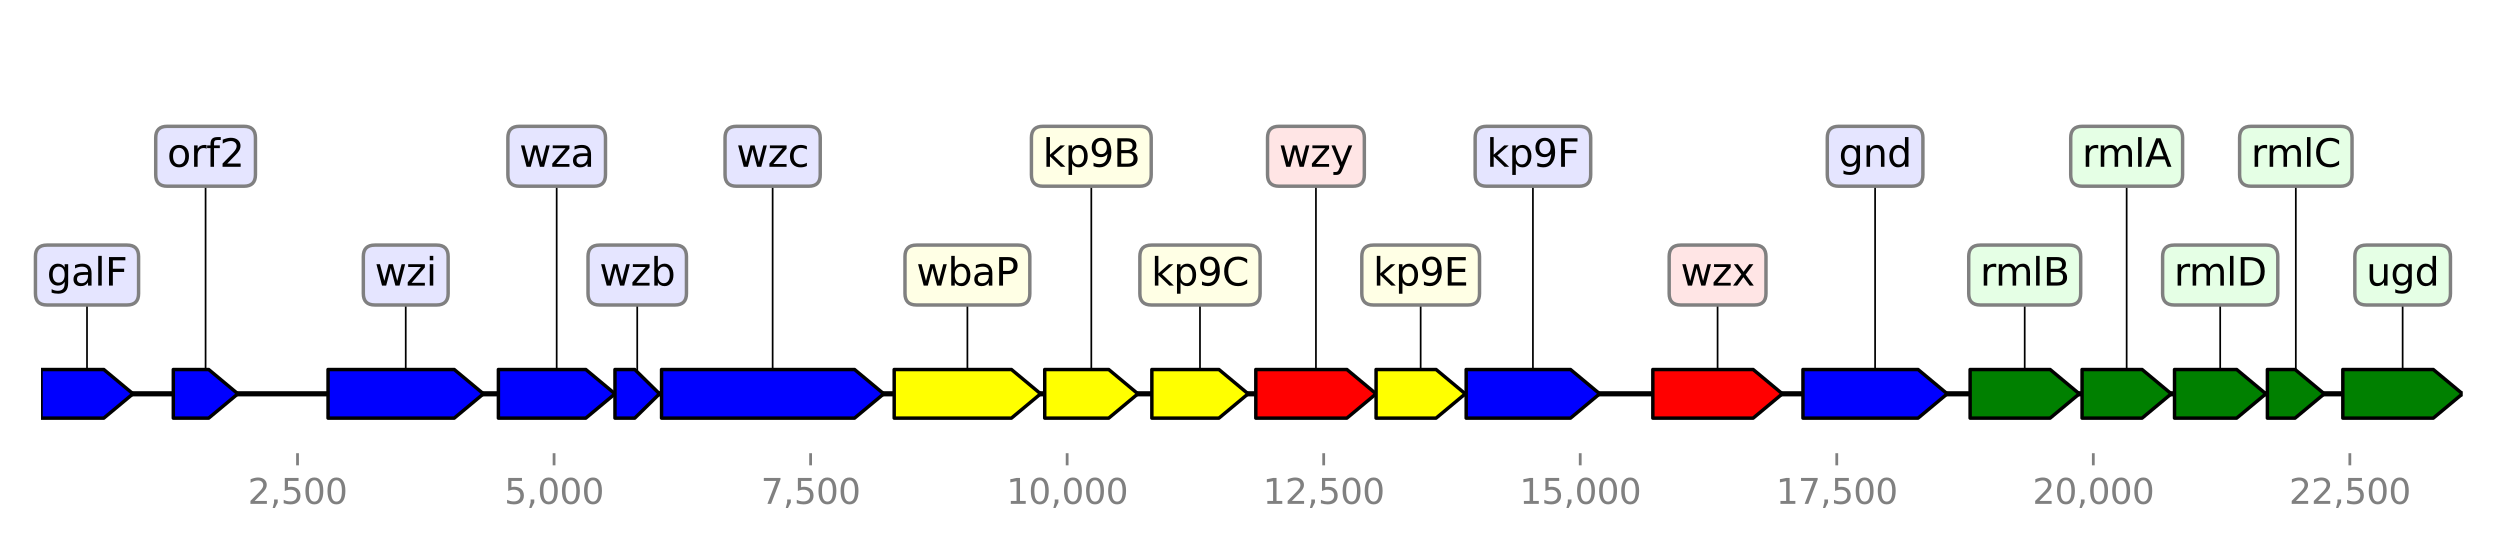<?xml version="1.0" encoding="utf-8" standalone="no"?>
<!DOCTYPE svg PUBLIC "-//W3C//DTD SVG 1.1//EN"
  "http://www.w3.org/Graphics/SVG/1.1/DTD/svg11.dtd">
<svg height="158.4pt" version="1.1" viewBox="0 0 720 158.4" width="720pt" xmlns="http://www.w3.org/2000/svg" xmlns:xlink="http://www.w3.org/1999/xlink">
 <defs>
  <style type="text/css">*{stroke-linecap:butt;stroke-linejoin:round;}</style>
 </defs>
 <g id="figure_1">
  <g id="patch_1">
   <path d="M 0 158.4 
L 720 158.4 
L 720 0 
L 0 0 
z
" style="fill:#ffffff;"/>
  </g>
  <g id="axes_1">
   <g id="line2d_1">
    <path clip-path="url(#p093f14c5ed)" d="M 11.809 113.417 
L 709.2 113.417 
" style="fill:none;stroke:#000000;stroke-linecap:square;stroke-width:1.5;"/>
   </g>
   <g id="line2d_2">
    <path clip-path="url(#p093f14c5ed)" d="M 222.52 45.006 
L 222.52 113.417 
" style="fill:none;stroke:#000000;stroke-linecap:square;stroke-width:0.5;"/>
   </g>
   <g id="line2d_3">
    <path clip-path="url(#p093f14c5ed)" d="M 116.851 79.211 
L 116.851 113.417 
" style="fill:none;stroke:#000000;stroke-linecap:square;stroke-width:0.5;"/>
   </g>
   <g id="line2d_4">
    <path clip-path="url(#p093f14c5ed)" d="M 278.612 79.211 
L 278.612 113.417 
" style="fill:none;stroke:#000000;stroke-linecap:square;stroke-width:0.5;"/>
   </g>
   <g id="line2d_5">
    <path clip-path="url(#p093f14c5ed)" d="M 540.027 45.006 
L 540.027 113.417 
" style="fill:none;stroke:#000000;stroke-linecap:square;stroke-width:0.5;"/>
   </g>
   <g id="line2d_6">
    <path clip-path="url(#p093f14c5ed)" d="M 441.481 45.006 
L 441.481 113.417 
" style="fill:none;stroke:#000000;stroke-linecap:square;stroke-width:0.5;"/>
   </g>
   <g id="line2d_7">
    <path clip-path="url(#p093f14c5ed)" d="M 494.663 79.211 
L 494.663 113.417 
" style="fill:none;stroke:#000000;stroke-linecap:square;stroke-width:0.5;"/>
   </g>
   <g id="line2d_8">
    <path clip-path="url(#p093f14c5ed)" d="M 378.99 45.006 
L 378.99 113.417 
" style="fill:none;stroke:#000000;stroke-linecap:square;stroke-width:0.5;"/>
   </g>
   <g id="line2d_9">
    <path clip-path="url(#p093f14c5ed)" d="M 691.961 79.211 
L 691.961 113.417 
" style="fill:none;stroke:#000000;stroke-linecap:square;stroke-width:0.5;"/>
   </g>
   <g id="line2d_10">
    <path clip-path="url(#p093f14c5ed)" d="M 160.324 45.006 
L 160.324 113.417 
" style="fill:none;stroke:#000000;stroke-linecap:square;stroke-width:0.5;"/>
   </g>
   <g id="line2d_11">
    <path clip-path="url(#p093f14c5ed)" d="M 583.116 79.211 
L 583.116 113.417 
" style="fill:none;stroke:#000000;stroke-linecap:square;stroke-width:0.5;"/>
   </g>
   <g id="line2d_12">
    <path clip-path="url(#p093f14c5ed)" d="M 345.595 79.211 
L 345.595 113.417 
" style="fill:none;stroke:#000000;stroke-linecap:square;stroke-width:0.5;"/>
   </g>
   <g id="line2d_13">
    <path clip-path="url(#p093f14c5ed)" d="M 314.298 45.006 
L 314.298 113.417 
" style="fill:none;stroke:#000000;stroke-linecap:square;stroke-width:0.5;"/>
   </g>
   <g id="line2d_14">
    <path clip-path="url(#p093f14c5ed)" d="M 25.058 79.211 
L 25.058 113.417 
" style="fill:none;stroke:#000000;stroke-linecap:square;stroke-width:0.5;"/>
   </g>
   <g id="line2d_15">
    <path clip-path="url(#p093f14c5ed)" d="M 639.415 79.211 
L 639.415 113.417 
" style="fill:none;stroke:#000000;stroke-linecap:square;stroke-width:0.5;"/>
   </g>
   <g id="line2d_16">
    <path clip-path="url(#p093f14c5ed)" d="M 409.15 79.211 
L 409.15 113.417 
" style="fill:none;stroke:#000000;stroke-linecap:square;stroke-width:0.5;"/>
   </g>
   <g id="line2d_17">
    <path clip-path="url(#p093f14c5ed)" d="M 612.477 45.006 
L 612.477 113.417 
" style="fill:none;stroke:#000000;stroke-linecap:square;stroke-width:0.5;"/>
   </g>
   <g id="line2d_18">
    <path clip-path="url(#p093f14c5ed)" d="M 59.207 45.006 
L 59.207 113.417 
" style="fill:none;stroke:#000000;stroke-linecap:square;stroke-width:0.5;"/>
   </g>
   <g id="line2d_19">
    <path clip-path="url(#p093f14c5ed)" d="M 661.196 45.006 
L 661.196 113.417 
" style="fill:none;stroke:#000000;stroke-linecap:square;stroke-width:0.5;"/>
   </g>
   <g id="line2d_20">
    <path clip-path="url(#p093f14c5ed)" d="M 183.524 79.211 
L 183.524 113.417 
" style="fill:none;stroke:#000000;stroke-linecap:square;stroke-width:0.5;"/>
   </g>
   <g id="patch_2">
    <path clip-path="url(#p093f14c5ed)" d="M 190.528 106.417 
Q 218.319 106.417 246.111 106.417 
L 246.111 106.417 
Q 250.311 109.917 254.511 113.417 
Q 250.311 116.917 246.111 120.417 
L 246.111 120.417 
Q 218.319 120.417 190.528 120.417 
L 190.528 106.417 
z
" style="fill:#0000ff;stroke:#000000;stroke-linecap:round;"/>
   </g>
   <g id="patch_3">
    <path clip-path="url(#p093f14c5ed)" d="M 94.479 106.417 
Q 112.652 106.417 130.825 106.417 
L 130.825 106.417 
Q 135.024 109.917 139.223 113.417 
Q 135.024 116.917 130.825 120.417 
L 130.825 120.417 
Q 112.652 120.417 94.479 120.417 
L 94.479 106.417 
z
" style="fill:#0000ff;stroke:#000000;stroke-linecap:round;"/>
   </g>
   <g id="patch_4">
    <path clip-path="url(#p093f14c5ed)" d="M 257.526 106.417 
Q 274.412 106.417 291.299 106.417 
L 291.299 106.417 
Q 295.499 109.917 299.698 113.417 
Q 295.499 116.917 291.299 120.417 
L 291.299 120.417 
Q 274.412 120.417 257.526 120.417 
L 257.526 106.417 
z
" style="fill:#ffff00;stroke:#000000;stroke-linecap:round;"/>
   </g>
   <g id="patch_5">
    <path clip-path="url(#p093f14c5ed)" d="M 519.251 106.417 
Q 535.826 106.417 552.401 106.417 
L 552.401 106.417 
Q 556.602 109.917 560.803 113.417 
Q 556.602 116.917 552.401 120.417 
L 552.401 120.417 
Q 535.826 120.417 519.251 120.417 
L 519.251 106.417 
z
" style="fill:#0000ff;stroke:#000000;stroke-linecap:round;"/>
   </g>
   <g id="patch_6">
    <path clip-path="url(#p093f14c5ed)" d="M 422.257 106.417 
Q 437.283 106.417 452.309 106.417 
L 452.309 106.417 
Q 456.507 109.917 460.706 113.417 
Q 456.507 116.917 452.309 120.417 
L 452.309 120.417 
Q 437.283 120.417 422.257 120.417 
L 422.257 106.417 
z
" style="fill:#0000ff;stroke:#000000;stroke-linecap:round;"/>
   </g>
   <g id="patch_7">
    <path clip-path="url(#p093f14c5ed)" d="M 476.014 106.417 
Q 490.463 106.417 504.911 106.417 
L 504.911 106.417 
Q 509.111 109.917 513.311 113.417 
Q 509.111 116.917 504.911 120.417 
L 504.911 120.417 
Q 490.463 120.417 476.014 120.417 
L 476.014 106.417 
z
" style="fill:#ff0000;stroke:#000000;stroke-linecap:round;"/>
   </g>
   <g id="patch_8">
    <path clip-path="url(#p093f14c5ed)" d="M 361.672 106.417 
Q 374.79 106.417 387.907 106.417 
L 387.907 106.417 
Q 392.108 109.917 396.309 113.417 
Q 392.108 116.917 387.907 120.417 
L 387.907 120.417 
Q 374.79 120.417 361.672 120.417 
L 361.672 106.417 
z
" style="fill:#ff0000;stroke:#000000;stroke-linecap:round;"/>
   </g>
   <g id="patch_9">
    <path clip-path="url(#p093f14c5ed)" d="M 674.732 106.417 
Q 687.761 106.417 700.791 106.417 
L 700.791 106.417 
Q 704.991 109.917 709.191 113.417 
Q 704.991 116.917 700.791 120.417 
L 700.791 120.417 
Q 687.761 120.417 674.732 120.417 
L 674.732 106.417 
z
" style="fill:#008000;stroke:#000000;stroke-linecap:round;"/>
   </g>
   <g id="patch_10">
    <path clip-path="url(#p093f14c5ed)" d="M 143.538 106.417 
Q 156.126 106.417 168.713 106.417 
L 168.713 106.417 
Q 172.912 109.917 177.111 113.417 
Q 172.912 116.917 168.713 120.417 
L 168.713 120.417 
Q 156.126 120.417 143.538 120.417 
L 143.538 106.417 
z
" style="fill:#0000ff;stroke:#000000;stroke-linecap:round;"/>
   </g>
   <g id="patch_11">
    <path clip-path="url(#p093f14c5ed)" d="M 567.394 106.417 
Q 578.915 106.417 590.436 106.417 
L 590.436 106.417 
Q 594.637 109.917 598.839 113.417 
Q 594.637 116.917 590.436 120.417 
L 590.436 120.417 
Q 578.915 120.417 567.394 120.417 
L 567.394 106.417 
z
" style="fill:#008000;stroke:#000000;stroke-linecap:round;"/>
   </g>
   <g id="patch_12">
    <path clip-path="url(#p093f14c5ed)" d="M 331.734 106.417 
Q 341.394 106.417 351.053 106.417 
L 351.053 106.417 
Q 355.254 109.917 359.455 113.417 
Q 355.254 116.917 351.053 120.417 
L 351.053 120.417 
Q 341.394 120.417 331.734 120.417 
L 331.734 106.417 
z
" style="fill:#ffff00;stroke:#000000;stroke-linecap:round;"/>
   </g>
   <g id="patch_13">
    <path clip-path="url(#p093f14c5ed)" d="M 300.881 106.417 
Q 310.097 106.417 319.313 106.417 
L 319.313 106.417 
Q 323.514 109.917 327.715 113.417 
Q 323.514 116.917 319.313 120.417 
L 319.313 120.417 
Q 310.097 120.417 300.881 120.417 
L 300.881 106.417 
z
" style="fill:#ffff00;stroke:#000000;stroke-linecap:round;"/>
   </g>
   <g id="patch_14">
    <path clip-path="url(#p093f14c5ed)" d="M 11.818 106.417 
Q 20.858 106.417 29.897 106.417 
L 29.897 106.417 
Q 34.098 109.917 38.298 113.417 
Q 34.098 116.917 29.897 120.417 
L 29.897 120.417 
Q 20.858 120.417 11.818 120.417 
L 11.818 106.417 
z
" style="fill:#0000ff;stroke:#000000;stroke-linecap:round;"/>
   </g>
   <g id="patch_15">
    <path clip-path="url(#p093f14c5ed)" d="M 626.264 106.417 
Q 635.214 106.417 644.164 106.417 
L 644.164 106.417 
Q 648.365 109.917 652.567 113.417 
Q 648.365 116.917 644.164 120.417 
L 644.164 120.417 
Q 635.214 120.417 626.264 120.417 
L 626.264 106.417 
z
" style="fill:#008000;stroke:#000000;stroke-linecap:round;"/>
   </g>
   <g id="patch_16">
    <path clip-path="url(#p093f14c5ed)" d="M 396.309 106.417 
Q 404.95 106.417 413.592 106.417 
L 413.592 106.417 
Q 417.791 109.917 421.991 113.417 
Q 417.791 116.917 413.592 120.417 
L 413.592 120.417 
Q 404.95 120.417 396.309 120.417 
L 396.309 106.417 
z
" style="fill:#ffff00;stroke:#000000;stroke-linecap:round;"/>
   </g>
   <g id="patch_17">
    <path clip-path="url(#p093f14c5ed)" d="M 599.636 106.417 
Q 608.278 106.417 616.92 106.417 
L 616.92 106.417 
Q 621.119 109.917 625.318 113.417 
Q 621.119 116.917 616.92 120.417 
L 616.92 120.417 
Q 608.278 120.417 599.636 120.417 
L 599.636 106.417 
z
" style="fill:#008000;stroke:#000000;stroke-linecap:round;"/>
   </g>
   <g id="patch_18">
    <path clip-path="url(#p093f14c5ed)" d="M 49.913 106.417 
Q 55.007 106.417 60.101 106.417 
L 60.101 106.417 
Q 64.301 109.917 68.502 113.417 
Q 64.301 116.917 60.101 120.417 
L 60.101 120.417 
Q 55.007 120.417 49.913 120.417 
L 49.913 106.417 
z
" style="fill:#0000ff;stroke:#000000;stroke-linecap:round;"/>
   </g>
   <g id="patch_19">
    <path clip-path="url(#p093f14c5ed)" d="M 653.01 106.417 
Q 656.997 106.417 660.984 106.417 
L 660.984 106.417 
Q 665.184 109.917 669.383 113.417 
Q 665.184 116.917 660.984 120.417 
L 660.984 120.417 
Q 656.997 120.417 653.01 120.417 
L 653.01 106.417 
z
" style="fill:#008000;stroke:#000000;stroke-linecap:round;"/>
   </g>
   <g id="patch_20">
    <path clip-path="url(#p093f14c5ed)" d="M 177.111 106.417 
Q 179.962 106.417 182.813 106.417 
L 182.813 106.417 
Q 186.375 109.917 189.937 113.417 
Q 186.375 116.917 182.813 120.417 
L 182.813 120.417 
Q 179.962 120.417 177.111 120.417 
L 177.111 106.417 
z
" style="fill:#0000ff;stroke:#000000;stroke-linecap:round;"/>
   </g>
   <g id="matplotlib.axis_1">
    <g id="xtick_1">
     <g id="line2d_21">
      <defs>
       <path d="M 0 0 
L 0 3.5 
" id="mb4ac049ac6" style="stroke:#808080;stroke-width:0.8;"/>
      </defs>
      <g>
       <use style="fill:#808080;stroke:#808080;stroke-width:0.8;" x="85.687" xlink:href="#mb4ac049ac6" y="130.52"/>
      </g>
     </g>
     <g id="text_1">
      <!-- 2,500 -->
      <g style="fill:#808080;" transform="translate(71.373 145.118)scale(0.1 -0.1)">
       <defs>
        <path d="M 1228 531 
L 3431 531 
L 3431 0 
L 469 0 
L 469 531 
Q 828 903 1448 1529 
Q 2069 2156 2228 2338 
Q 2531 2678 2651 2914 
Q 2772 3150 2772 3378 
Q 2772 3750 2511 3984 
Q 2250 4219 1831 4219 
Q 1534 4219 1204 4116 
Q 875 4013 500 3803 
L 500 4441 
Q 881 4594 1212 4672 
Q 1544 4750 1819 4750 
Q 2544 4750 2975 4387 
Q 3406 4025 3406 3419 
Q 3406 3131 3298 2873 
Q 3191 2616 2906 2266 
Q 2828 2175 2409 1742 
Q 1991 1309 1228 531 
z
" id="DejaVuSans-32" transform="scale(0.016)"/>
        <path d="M 750 794 
L 1409 794 
L 1409 256 
L 897 -744 
L 494 -744 
L 750 256 
L 750 794 
z
" id="DejaVuSans-2c" transform="scale(0.016)"/>
        <path d="M 691 4666 
L 3169 4666 
L 3169 4134 
L 1269 4134 
L 1269 2991 
Q 1406 3038 1543 3061 
Q 1681 3084 1819 3084 
Q 2600 3084 3056 2656 
Q 3513 2228 3513 1497 
Q 3513 744 3044 326 
Q 2575 -91 1722 -91 
Q 1428 -91 1123 -41 
Q 819 9 494 109 
L 494 744 
Q 775 591 1075 516 
Q 1375 441 1709 441 
Q 2250 441 2565 725 
Q 2881 1009 2881 1497 
Q 2881 1984 2565 2268 
Q 2250 2553 1709 2553 
Q 1456 2553 1204 2497 
Q 953 2441 691 2322 
L 691 4666 
z
" id="DejaVuSans-35" transform="scale(0.016)"/>
        <path d="M 2034 4250 
Q 1547 4250 1301 3770 
Q 1056 3291 1056 2328 
Q 1056 1369 1301 889 
Q 1547 409 2034 409 
Q 2525 409 2770 889 
Q 3016 1369 3016 2328 
Q 3016 3291 2770 3770 
Q 2525 4250 2034 4250 
z
M 2034 4750 
Q 2819 4750 3233 4129 
Q 3647 3509 3647 2328 
Q 3647 1150 3233 529 
Q 2819 -91 2034 -91 
Q 1250 -91 836 529 
Q 422 1150 422 2328 
Q 422 3509 836 4129 
Q 1250 4750 2034 4750 
z
" id="DejaVuSans-30" transform="scale(0.016)"/>
       </defs>
       <use xlink:href="#DejaVuSans-32"/>
       <use x="63.623" xlink:href="#DejaVuSans-2c"/>
       <use x="95.41" xlink:href="#DejaVuSans-35"/>
       <use x="159.033" xlink:href="#DejaVuSans-30"/>
       <use x="222.656" xlink:href="#DejaVuSans-30"/>
      </g>
     </g>
    </g>
    <g id="xtick_2">
     <g id="line2d_22">
      <g>
       <use style="fill:#808080;stroke:#808080;stroke-width:0.8;" x="159.571" xlink:href="#mb4ac049ac6" y="130.52"/>
      </g>
     </g>
     <g id="text_2">
      <!-- 5,000 -->
      <g style="fill:#808080;" transform="translate(145.257 145.118)scale(0.1 -0.1)">
       <use xlink:href="#DejaVuSans-35"/>
       <use x="63.623" xlink:href="#DejaVuSans-2c"/>
       <use x="95.41" xlink:href="#DejaVuSans-30"/>
       <use x="159.033" xlink:href="#DejaVuSans-30"/>
       <use x="222.656" xlink:href="#DejaVuSans-30"/>
      </g>
     </g>
    </g>
    <g id="xtick_3">
     <g id="line2d_23">
      <g>
       <use style="fill:#808080;stroke:#808080;stroke-width:0.8;" x="233.454" xlink:href="#mb4ac049ac6" y="130.52"/>
      </g>
     </g>
     <g id="text_3">
      <!-- 7,500 -->
      <g style="fill:#808080;" transform="translate(219.14 145.118)scale(0.1 -0.1)">
       <defs>
        <path d="M 525 4666 
L 3525 4666 
L 3525 4397 
L 1831 0 
L 1172 0 
L 2766 4134 
L 525 4134 
L 525 4666 
z
" id="DejaVuSans-37" transform="scale(0.016)"/>
       </defs>
       <use xlink:href="#DejaVuSans-37"/>
       <use x="63.623" xlink:href="#DejaVuSans-2c"/>
       <use x="95.41" xlink:href="#DejaVuSans-35"/>
       <use x="159.033" xlink:href="#DejaVuSans-30"/>
       <use x="222.656" xlink:href="#DejaVuSans-30"/>
      </g>
     </g>
    </g>
    <g id="xtick_4">
     <g id="line2d_24">
      <g>
       <use style="fill:#808080;stroke:#808080;stroke-width:0.8;" x="307.338" xlink:href="#mb4ac049ac6" y="130.52"/>
      </g>
     </g>
     <g id="text_4">
      <!-- 10,000 -->
      <g style="fill:#808080;" transform="translate(289.843 145.118)scale(0.1 -0.1)">
       <defs>
        <path d="M 794 531 
L 1825 531 
L 1825 4091 
L 703 3866 
L 703 4441 
L 1819 4666 
L 2450 4666 
L 2450 531 
L 3481 531 
L 3481 0 
L 794 0 
L 794 531 
z
" id="DejaVuSans-31" transform="scale(0.016)"/>
       </defs>
       <use xlink:href="#DejaVuSans-31"/>
       <use x="63.623" xlink:href="#DejaVuSans-30"/>
       <use x="127.246" xlink:href="#DejaVuSans-2c"/>
       <use x="159.033" xlink:href="#DejaVuSans-30"/>
       <use x="222.656" xlink:href="#DejaVuSans-30"/>
       <use x="286.279" xlink:href="#DejaVuSans-30"/>
      </g>
     </g>
    </g>
    <g id="xtick_5">
     <g id="line2d_25">
      <g>
       <use style="fill:#808080;stroke:#808080;stroke-width:0.8;" x="381.222" xlink:href="#mb4ac049ac6" y="130.52"/>
      </g>
     </g>
     <g id="text_5">
      <!-- 12,500 -->
      <g style="fill:#808080;" transform="translate(363.726 145.118)scale(0.1 -0.1)">
       <use xlink:href="#DejaVuSans-31"/>
       <use x="63.623" xlink:href="#DejaVuSans-32"/>
       <use x="127.246" xlink:href="#DejaVuSans-2c"/>
       <use x="159.033" xlink:href="#DejaVuSans-35"/>
       <use x="222.656" xlink:href="#DejaVuSans-30"/>
       <use x="286.279" xlink:href="#DejaVuSans-30"/>
      </g>
     </g>
    </g>
    <g id="xtick_6">
     <g id="line2d_26">
      <g>
       <use style="fill:#808080;stroke:#808080;stroke-width:0.8;" x="455.105" xlink:href="#mb4ac049ac6" y="130.52"/>
      </g>
     </g>
     <g id="text_6">
      <!-- 15,000 -->
      <g style="fill:#808080;" transform="translate(437.61 145.118)scale(0.1 -0.1)">
       <use xlink:href="#DejaVuSans-31"/>
       <use x="63.623" xlink:href="#DejaVuSans-35"/>
       <use x="127.246" xlink:href="#DejaVuSans-2c"/>
       <use x="159.033" xlink:href="#DejaVuSans-30"/>
       <use x="222.656" xlink:href="#DejaVuSans-30"/>
       <use x="286.279" xlink:href="#DejaVuSans-30"/>
      </g>
     </g>
    </g>
    <g id="xtick_7">
     <g id="line2d_27">
      <g>
       <use style="fill:#808080;stroke:#808080;stroke-width:0.8;" x="528.989" xlink:href="#mb4ac049ac6" y="130.52"/>
      </g>
     </g>
     <g id="text_7">
      <!-- 17,500 -->
      <g style="fill:#808080;" transform="translate(511.494 145.118)scale(0.1 -0.1)">
       <use xlink:href="#DejaVuSans-31"/>
       <use x="63.623" xlink:href="#DejaVuSans-37"/>
       <use x="127.246" xlink:href="#DejaVuSans-2c"/>
       <use x="159.033" xlink:href="#DejaVuSans-35"/>
       <use x="222.656" xlink:href="#DejaVuSans-30"/>
       <use x="286.279" xlink:href="#DejaVuSans-30"/>
      </g>
     </g>
    </g>
    <g id="xtick_8">
     <g id="line2d_28">
      <g>
       <use style="fill:#808080;stroke:#808080;stroke-width:0.8;" x="602.873" xlink:href="#mb4ac049ac6" y="130.52"/>
      </g>
     </g>
     <g id="text_8">
      <!-- 20,000 -->
      <g style="fill:#808080;" transform="translate(585.377 145.118)scale(0.1 -0.1)">
       <use xlink:href="#DejaVuSans-32"/>
       <use x="63.623" xlink:href="#DejaVuSans-30"/>
       <use x="127.246" xlink:href="#DejaVuSans-2c"/>
       <use x="159.033" xlink:href="#DejaVuSans-30"/>
       <use x="222.656" xlink:href="#DejaVuSans-30"/>
       <use x="286.279" xlink:href="#DejaVuSans-30"/>
      </g>
     </g>
    </g>
    <g id="xtick_9">
     <g id="line2d_29">
      <g>
       <use style="fill:#808080;stroke:#808080;stroke-width:0.8;" x="676.756" xlink:href="#mb4ac049ac6" y="130.52"/>
      </g>
     </g>
     <g id="text_9">
      <!-- 22,500 -->
      <g style="fill:#808080;" transform="translate(659.261 145.118)scale(0.1 -0.1)">
       <use xlink:href="#DejaVuSans-32"/>
       <use x="63.623" xlink:href="#DejaVuSans-32"/>
       <use x="127.246" xlink:href="#DejaVuSans-2c"/>
       <use x="159.033" xlink:href="#DejaVuSans-35"/>
       <use x="222.656" xlink:href="#DejaVuSans-30"/>
       <use x="286.279" xlink:href="#DejaVuSans-30"/>
      </g>
     </g>
    </g>
   </g>
   <g id="linkto_wzc">
    <g id="patch_21">
     <a xlink:href="wzc">
      <path d="M 212.111 53.629 
L 232.928 53.629 
Q 236.228 53.629 236.228 50.329 
L 236.228 39.683 
Q 236.228 36.383 232.928 36.383 
L 212.111 36.383 
Q 208.811 36.383 208.811 39.683 
L 208.811 50.329 
Q 208.811 53.629 212.111 53.629 
z
" style="fill:#e5e5ff;stroke:#808080;stroke-linejoin:miter;"/>
     </a>
    </g>
    <!-- wzc -->
    <g transform="translate(212.111 48.041)scale(0.11 -0.11)">
     <defs>
      <path d="M 269 3500 
L 844 3500 
L 1563 769 
L 2278 3500 
L 2956 3500 
L 3675 769 
L 4391 3500 
L 4966 3500 
L 4050 0 
L 3372 0 
L 2619 2869 
L 1863 0 
L 1184 0 
L 269 3500 
z
" id="DejaVuSans-77" transform="scale(0.016)"/>
      <path d="M 353 3500 
L 3084 3500 
L 3084 2975 
L 922 459 
L 3084 459 
L 3084 0 
L 275 0 
L 275 525 
L 2438 3041 
L 353 3041 
L 353 3500 
z
" id="DejaVuSans-7a" transform="scale(0.016)"/>
      <path d="M 3122 3366 
L 3122 2828 
Q 2878 2963 2633 3030 
Q 2388 3097 2138 3097 
Q 1578 3097 1268 2742 
Q 959 2388 959 1747 
Q 959 1106 1268 751 
Q 1578 397 2138 397 
Q 2388 397 2633 464 
Q 2878 531 3122 666 
L 3122 134 
Q 2881 22 2623 -34 
Q 2366 -91 2075 -91 
Q 1284 -91 818 406 
Q 353 903 353 1747 
Q 353 2603 823 3093 
Q 1294 3584 2113 3584 
Q 2378 3584 2631 3529 
Q 2884 3475 3122 3366 
z
" id="DejaVuSans-63" transform="scale(0.016)"/>
     </defs>
     <use xlink:href="#DejaVuSans-77"/>
     <use x="81.787" xlink:href="#DejaVuSans-7a"/>
     <use x="134.277" xlink:href="#DejaVuSans-63"/>
    </g>
   </g>
   <g id="linkto_wzi">
    <g id="patch_22">
     <a xlink:href="wzi">
      <path d="M 107.939 87.834 
L 125.764 87.834 
Q 129.064 87.834 129.064 84.534 
L 129.064 73.888 
Q 129.064 70.588 125.764 70.588 
L 107.939 70.588 
Q 104.639 70.588 104.639 73.888 
L 104.639 84.534 
Q 104.639 87.834 107.939 87.834 
z
" style="fill:#e5e5ff;stroke:#808080;stroke-linejoin:miter;"/>
     </a>
    </g>
    <!-- wzi -->
    <g transform="translate(107.939 82.247)scale(0.11 -0.11)">
     <defs>
      <path d="M 603 3500 
L 1178 3500 
L 1178 0 
L 603 0 
L 603 3500 
z
M 603 4863 
L 1178 4863 
L 1178 4134 
L 603 4134 
L 603 4863 
z
" id="DejaVuSans-69" transform="scale(0.016)"/>
     </defs>
     <use xlink:href="#DejaVuSans-77"/>
     <use x="81.787" xlink:href="#DejaVuSans-7a"/>
     <use x="134.277" xlink:href="#DejaVuSans-69"/>
    </g>
   </g>
   <g id="linkto_wbaP">
    <g id="patch_23">
     <a xlink:href="wbaP">
      <path d="M 263.936 87.834 
L 293.288 87.834 
Q 296.588 87.834 296.588 84.534 
L 296.588 73.888 
Q 296.588 70.588 293.288 70.588 
L 263.936 70.588 
Q 260.636 70.588 260.636 73.888 
L 260.636 84.534 
Q 260.636 87.834 263.936 87.834 
z
" style="fill:#ffffe5;stroke:#808080;stroke-linejoin:miter;"/>
     </a>
    </g>
    <!-- wbaP -->
    <g transform="translate(263.936 82.247)scale(0.11 -0.11)">
     <defs>
      <path d="M 3116 1747 
Q 3116 2381 2855 2742 
Q 2594 3103 2138 3103 
Q 1681 3103 1420 2742 
Q 1159 2381 1159 1747 
Q 1159 1113 1420 752 
Q 1681 391 2138 391 
Q 2594 391 2855 752 
Q 3116 1113 3116 1747 
z
M 1159 2969 
Q 1341 3281 1617 3432 
Q 1894 3584 2278 3584 
Q 2916 3584 3314 3078 
Q 3713 2572 3713 1747 
Q 3713 922 3314 415 
Q 2916 -91 2278 -91 
Q 1894 -91 1617 61 
Q 1341 213 1159 525 
L 1159 0 
L 581 0 
L 581 4863 
L 1159 4863 
L 1159 2969 
z
" id="DejaVuSans-62" transform="scale(0.016)"/>
      <path d="M 2194 1759 
Q 1497 1759 1228 1600 
Q 959 1441 959 1056 
Q 959 750 1161 570 
Q 1363 391 1709 391 
Q 2188 391 2477 730 
Q 2766 1069 2766 1631 
L 2766 1759 
L 2194 1759 
z
M 3341 1997 
L 3341 0 
L 2766 0 
L 2766 531 
Q 2569 213 2275 61 
Q 1981 -91 1556 -91 
Q 1019 -91 701 211 
Q 384 513 384 1019 
Q 384 1609 779 1909 
Q 1175 2209 1959 2209 
L 2766 2209 
L 2766 2266 
Q 2766 2663 2505 2880 
Q 2244 3097 1772 3097 
Q 1472 3097 1187 3025 
Q 903 2953 641 2809 
L 641 3341 
Q 956 3463 1253 3523 
Q 1550 3584 1831 3584 
Q 2591 3584 2966 3190 
Q 3341 2797 3341 1997 
z
" id="DejaVuSans-61" transform="scale(0.016)"/>
      <path d="M 1259 4147 
L 1259 2394 
L 2053 2394 
Q 2494 2394 2734 2622 
Q 2975 2850 2975 3272 
Q 2975 3691 2734 3919 
Q 2494 4147 2053 4147 
L 1259 4147 
z
M 628 4666 
L 2053 4666 
Q 2838 4666 3239 4311 
Q 3641 3956 3641 3272 
Q 3641 2581 3239 2228 
Q 2838 1875 2053 1875 
L 1259 1875 
L 1259 0 
L 628 0 
L 628 4666 
z
" id="DejaVuSans-50" transform="scale(0.016)"/>
     </defs>
     <use xlink:href="#DejaVuSans-77"/>
     <use x="81.787" xlink:href="#DejaVuSans-62"/>
     <use x="145.264" xlink:href="#DejaVuSans-61"/>
     <use x="206.543" xlink:href="#DejaVuSans-50"/>
    </g>
   </g>
   <g id="linkto_gnd">
    <g id="patch_24">
     <a xlink:href="gnd">
      <path d="M 529.558 53.629 
L 550.496 53.629 
Q 553.796 53.629 553.796 50.329 
L 553.796 39.683 
Q 553.796 36.383 550.496 36.383 
L 529.558 36.383 
Q 526.258 36.383 526.258 39.683 
L 526.258 50.329 
Q 526.258 53.629 529.558 53.629 
z
" style="fill:#e5e5ff;stroke:#808080;stroke-linejoin:miter;"/>
     </a>
    </g>
    <!-- gnd -->
    <g transform="translate(529.558 48.041)scale(0.11 -0.11)">
     <defs>
      <path d="M 2906 1791 
Q 2906 2416 2648 2759 
Q 2391 3103 1925 3103 
Q 1463 3103 1205 2759 
Q 947 2416 947 1791 
Q 947 1169 1205 825 
Q 1463 481 1925 481 
Q 2391 481 2648 825 
Q 2906 1169 2906 1791 
z
M 3481 434 
Q 3481 -459 3084 -895 
Q 2688 -1331 1869 -1331 
Q 1566 -1331 1297 -1286 
Q 1028 -1241 775 -1147 
L 775 -588 
Q 1028 -725 1275 -790 
Q 1522 -856 1778 -856 
Q 2344 -856 2625 -561 
Q 2906 -266 2906 331 
L 2906 616 
Q 2728 306 2450 153 
Q 2172 0 1784 0 
Q 1141 0 747 490 
Q 353 981 353 1791 
Q 353 2603 747 3093 
Q 1141 3584 1784 3584 
Q 2172 3584 2450 3431 
Q 2728 3278 2906 2969 
L 2906 3500 
L 3481 3500 
L 3481 434 
z
" id="DejaVuSans-67" transform="scale(0.016)"/>
      <path d="M 3513 2113 
L 3513 0 
L 2938 0 
L 2938 2094 
Q 2938 2591 2744 2837 
Q 2550 3084 2163 3084 
Q 1697 3084 1428 2787 
Q 1159 2491 1159 1978 
L 1159 0 
L 581 0 
L 581 3500 
L 1159 3500 
L 1159 2956 
Q 1366 3272 1645 3428 
Q 1925 3584 2291 3584 
Q 2894 3584 3203 3211 
Q 3513 2838 3513 2113 
z
" id="DejaVuSans-6e" transform="scale(0.016)"/>
      <path d="M 2906 2969 
L 2906 4863 
L 3481 4863 
L 3481 0 
L 2906 0 
L 2906 525 
Q 2725 213 2448 61 
Q 2172 -91 1784 -91 
Q 1150 -91 751 415 
Q 353 922 353 1747 
Q 353 2572 751 3078 
Q 1150 3584 1784 3584 
Q 2172 3584 2448 3432 
Q 2725 3281 2906 2969 
z
M 947 1747 
Q 947 1113 1208 752 
Q 1469 391 1925 391 
Q 2381 391 2643 752 
Q 2906 1113 2906 1747 
Q 2906 2381 2643 2742 
Q 2381 3103 1925 3103 
Q 1469 3103 1208 2742 
Q 947 2381 947 1747 
z
" id="DejaVuSans-64" transform="scale(0.016)"/>
     </defs>
     <use xlink:href="#DejaVuSans-67"/>
     <use x="63.477" xlink:href="#DejaVuSans-6e"/>
     <use x="126.855" xlink:href="#DejaVuSans-64"/>
    </g>
   </g>
   <g id="linkto_kp9F">
    <g id="patch_25">
     <a xlink:href="kp9F">
      <path d="M 428.142 53.629 
L 454.82 53.629 
Q 458.12 53.629 458.12 50.329 
L 458.12 39.683 
Q 458.12 36.383 454.82 36.383 
L 428.142 36.383 
Q 424.842 36.383 424.842 39.683 
L 424.842 50.329 
Q 424.842 53.629 428.142 53.629 
z
" style="fill:#e5e5ff;stroke:#808080;stroke-linejoin:miter;"/>
     </a>
    </g>
    <!-- kp9F -->
    <g transform="translate(428.142 48.041)scale(0.11 -0.11)">
     <defs>
      <path d="M 581 4863 
L 1159 4863 
L 1159 1991 
L 2875 3500 
L 3609 3500 
L 1753 1863 
L 3688 0 
L 2938 0 
L 1159 1709 
L 1159 0 
L 581 0 
L 581 4863 
z
" id="DejaVuSans-6b" transform="scale(0.016)"/>
      <path d="M 1159 525 
L 1159 -1331 
L 581 -1331 
L 581 3500 
L 1159 3500 
L 1159 2969 
Q 1341 3281 1617 3432 
Q 1894 3584 2278 3584 
Q 2916 3584 3314 3078 
Q 3713 2572 3713 1747 
Q 3713 922 3314 415 
Q 2916 -91 2278 -91 
Q 1894 -91 1617 61 
Q 1341 213 1159 525 
z
M 3116 1747 
Q 3116 2381 2855 2742 
Q 2594 3103 2138 3103 
Q 1681 3103 1420 2742 
Q 1159 2381 1159 1747 
Q 1159 1113 1420 752 
Q 1681 391 2138 391 
Q 2594 391 2855 752 
Q 3116 1113 3116 1747 
z
" id="DejaVuSans-70" transform="scale(0.016)"/>
      <path d="M 703 97 
L 703 672 
Q 941 559 1184 500 
Q 1428 441 1663 441 
Q 2288 441 2617 861 
Q 2947 1281 2994 2138 
Q 2813 1869 2534 1725 
Q 2256 1581 1919 1581 
Q 1219 1581 811 2004 
Q 403 2428 403 3163 
Q 403 3881 828 4315 
Q 1253 4750 1959 4750 
Q 2769 4750 3195 4129 
Q 3622 3509 3622 2328 
Q 3622 1225 3098 567 
Q 2575 -91 1691 -91 
Q 1453 -91 1209 -44 
Q 966 3 703 97 
z
M 1959 2075 
Q 2384 2075 2632 2365 
Q 2881 2656 2881 3163 
Q 2881 3666 2632 3958 
Q 2384 4250 1959 4250 
Q 1534 4250 1286 3958 
Q 1038 3666 1038 3163 
Q 1038 2656 1286 2365 
Q 1534 2075 1959 2075 
z
" id="DejaVuSans-39" transform="scale(0.016)"/>
      <path d="M 628 4666 
L 3309 4666 
L 3309 4134 
L 1259 4134 
L 1259 2759 
L 3109 2759 
L 3109 2228 
L 1259 2228 
L 1259 0 
L 628 0 
L 628 4666 
z
" id="DejaVuSans-46" transform="scale(0.016)"/>
     </defs>
     <use xlink:href="#DejaVuSans-6b"/>
     <use x="57.91" xlink:href="#DejaVuSans-70"/>
     <use x="121.387" xlink:href="#DejaVuSans-39"/>
     <use x="185.01" xlink:href="#DejaVuSans-46"/>
    </g>
   </g>
   <g id="linkto_wzx">
    <g id="patch_26">
     <a xlink:href="wzx">
      <path d="M 484.023 87.834 
L 505.302 87.834 
Q 508.602 87.834 508.602 84.534 
L 508.602 73.888 
Q 508.602 70.588 505.302 70.588 
L 484.023 70.588 
Q 480.723 70.588 480.723 73.888 
L 480.723 84.534 
Q 480.723 87.834 484.023 87.834 
z
" style="fill:#ffe5e5;stroke:#808080;stroke-linejoin:miter;"/>
     </a>
    </g>
    <!-- wzx -->
    <g transform="translate(484.023 82.247)scale(0.11 -0.11)">
     <defs>
      <path d="M 3513 3500 
L 2247 1797 
L 3578 0 
L 2900 0 
L 1881 1375 
L 863 0 
L 184 0 
L 1544 1831 
L 300 3500 
L 978 3500 
L 1906 2253 
L 2834 3500 
L 3513 3500 
z
" id="DejaVuSans-78" transform="scale(0.016)"/>
     </defs>
     <use xlink:href="#DejaVuSans-77"/>
     <use x="81.787" xlink:href="#DejaVuSans-7a"/>
     <use x="134.277" xlink:href="#DejaVuSans-78"/>
    </g>
   </g>
   <g id="linkto_wzy">
    <g id="patch_27">
     <a xlink:href="wzy">
      <path d="M 368.35 53.629 
L 389.63 53.629 
Q 392.93 53.629 392.93 50.329 
L 392.93 39.683 
Q 392.93 36.383 389.63 36.383 
L 368.35 36.383 
Q 365.05 36.383 365.05 39.683 
L 365.05 50.329 
Q 365.05 53.629 368.35 53.629 
z
" style="fill:#ffe5e5;stroke:#808080;stroke-linejoin:miter;"/>
     </a>
    </g>
    <!-- wzy -->
    <g transform="translate(368.35 48.041)scale(0.11 -0.11)">
     <defs>
      <path d="M 2059 -325 
Q 1816 -950 1584 -1140 
Q 1353 -1331 966 -1331 
L 506 -1331 
L 506 -850 
L 844 -850 
Q 1081 -850 1212 -737 
Q 1344 -625 1503 -206 
L 1606 56 
L 191 3500 
L 800 3500 
L 1894 763 
L 2988 3500 
L 3597 3500 
L 2059 -325 
z
" id="DejaVuSans-79" transform="scale(0.016)"/>
     </defs>
     <use xlink:href="#DejaVuSans-77"/>
     <use x="81.787" xlink:href="#DejaVuSans-7a"/>
     <use x="134.277" xlink:href="#DejaVuSans-79"/>
    </g>
   </g>
   <g id="linkto_ugd">
    <g id="patch_28">
     <a xlink:href="ugd">
      <path d="M 681.493 87.834 
L 702.43 87.834 
Q 705.73 87.834 705.73 84.534 
L 705.73 73.888 
Q 705.73 70.588 702.43 70.588 
L 681.493 70.588 
Q 678.193 70.588 678.193 73.888 
L 678.193 84.534 
Q 678.193 87.834 681.493 87.834 
z
" style="fill:#e5ffe5;stroke:#808080;stroke-linejoin:miter;"/>
     </a>
    </g>
    <!-- ugd -->
    <g transform="translate(681.493 82.247)scale(0.11 -0.11)">
     <defs>
      <path d="M 544 1381 
L 544 3500 
L 1119 3500 
L 1119 1403 
Q 1119 906 1312 657 
Q 1506 409 1894 409 
Q 2359 409 2629 706 
Q 2900 1003 2900 1516 
L 2900 3500 
L 3475 3500 
L 3475 0 
L 2900 0 
L 2900 538 
Q 2691 219 2414 64 
Q 2138 -91 1772 -91 
Q 1169 -91 856 284 
Q 544 659 544 1381 
z
M 1991 3584 
L 1991 3584 
z
" id="DejaVuSans-75" transform="scale(0.016)"/>
     </defs>
     <use xlink:href="#DejaVuSans-75"/>
     <use x="63.379" xlink:href="#DejaVuSans-67"/>
     <use x="126.855" xlink:href="#DejaVuSans-64"/>
    </g>
   </g>
   <g id="linkto_wza">
    <g id="patch_29">
     <a xlink:href="wza">
      <path d="M 149.569 53.629 
L 171.079 53.629 
Q 174.379 53.629 174.379 50.329 
L 174.379 39.683 
Q 174.379 36.383 171.079 36.383 
L 149.569 36.383 
Q 146.269 36.383 146.269 39.683 
L 146.269 50.329 
Q 146.269 53.629 149.569 53.629 
z
" style="fill:#e5e5ff;stroke:#808080;stroke-linejoin:miter;"/>
     </a>
    </g>
    <!-- wza -->
    <g transform="translate(149.569 48.041)scale(0.11 -0.11)">
     <use xlink:href="#DejaVuSans-77"/>
     <use x="81.787" xlink:href="#DejaVuSans-7a"/>
     <use x="134.277" xlink:href="#DejaVuSans-61"/>
    </g>
   </g>
   <g id="linkto_rmlB">
    <g id="patch_30">
     <a xlink:href="rmlB">
      <path d="M 570.292 87.834 
L 595.94 87.834 
Q 599.24 87.834 599.24 84.534 
L 599.24 73.888 
Q 599.24 70.588 595.94 70.588 
L 570.292 70.588 
Q 566.992 70.588 566.992 73.888 
L 566.992 84.534 
Q 566.992 87.834 570.292 87.834 
z
" style="fill:#e5ffe5;stroke:#808080;stroke-linejoin:miter;"/>
     </a>
    </g>
    <!-- rmlB -->
    <g transform="translate(570.292 82.247)scale(0.11 -0.11)">
     <defs>
      <path d="M 2631 2963 
Q 2534 3019 2420 3045 
Q 2306 3072 2169 3072 
Q 1681 3072 1420 2755 
Q 1159 2438 1159 1844 
L 1159 0 
L 581 0 
L 581 3500 
L 1159 3500 
L 1159 2956 
Q 1341 3275 1631 3429 
Q 1922 3584 2338 3584 
Q 2397 3584 2469 3576 
Q 2541 3569 2628 3553 
L 2631 2963 
z
" id="DejaVuSans-72" transform="scale(0.016)"/>
      <path d="M 3328 2828 
Q 3544 3216 3844 3400 
Q 4144 3584 4550 3584 
Q 5097 3584 5394 3201 
Q 5691 2819 5691 2113 
L 5691 0 
L 5113 0 
L 5113 2094 
Q 5113 2597 4934 2840 
Q 4756 3084 4391 3084 
Q 3944 3084 3684 2787 
Q 3425 2491 3425 1978 
L 3425 0 
L 2847 0 
L 2847 2094 
Q 2847 2600 2669 2842 
Q 2491 3084 2119 3084 
Q 1678 3084 1418 2786 
Q 1159 2488 1159 1978 
L 1159 0 
L 581 0 
L 581 3500 
L 1159 3500 
L 1159 2956 
Q 1356 3278 1631 3431 
Q 1906 3584 2284 3584 
Q 2666 3584 2933 3390 
Q 3200 3197 3328 2828 
z
" id="DejaVuSans-6d" transform="scale(0.016)"/>
      <path d="M 603 4863 
L 1178 4863 
L 1178 0 
L 603 0 
L 603 4863 
z
" id="DejaVuSans-6c" transform="scale(0.016)"/>
      <path d="M 1259 2228 
L 1259 519 
L 2272 519 
Q 2781 519 3026 730 
Q 3272 941 3272 1375 
Q 3272 1813 3026 2020 
Q 2781 2228 2272 2228 
L 1259 2228 
z
M 1259 4147 
L 1259 2741 
L 2194 2741 
Q 2656 2741 2882 2914 
Q 3109 3088 3109 3444 
Q 3109 3797 2882 3972 
Q 2656 4147 2194 4147 
L 1259 4147 
z
M 628 4666 
L 2241 4666 
Q 2963 4666 3353 4366 
Q 3744 4066 3744 3513 
Q 3744 3084 3544 2831 
Q 3344 2578 2956 2516 
Q 3422 2416 3680 2098 
Q 3938 1781 3938 1306 
Q 3938 681 3513 340 
Q 3088 0 2303 0 
L 628 0 
L 628 4666 
z
" id="DejaVuSans-42" transform="scale(0.016)"/>
     </defs>
     <use xlink:href="#DejaVuSans-72"/>
     <use x="39.363" xlink:href="#DejaVuSans-6d"/>
     <use x="136.775" xlink:href="#DejaVuSans-6c"/>
     <use x="164.559" xlink:href="#DejaVuSans-42"/>
    </g>
   </g>
   <g id="linkto_kp9C">
    <g id="patch_31">
     <a xlink:href="kp9C">
      <path d="M 331.579 87.834 
L 359.611 87.834 
Q 362.911 87.834 362.911 84.534 
L 362.911 73.888 
Q 362.911 70.588 359.611 70.588 
L 331.579 70.588 
Q 328.279 70.588 328.279 73.888 
L 328.279 84.534 
Q 328.279 87.834 331.579 87.834 
z
" style="fill:#ffffe5;stroke:#808080;stroke-linejoin:miter;"/>
     </a>
    </g>
    <!-- kp9C -->
    <g transform="translate(331.579 82.247)scale(0.11 -0.11)">
     <defs>
      <path d="M 4122 4306 
L 4122 3641 
Q 3803 3938 3442 4084 
Q 3081 4231 2675 4231 
Q 1875 4231 1450 3742 
Q 1025 3253 1025 2328 
Q 1025 1406 1450 917 
Q 1875 428 2675 428 
Q 3081 428 3442 575 
Q 3803 722 4122 1019 
L 4122 359 
Q 3791 134 3420 21 
Q 3050 -91 2638 -91 
Q 1578 -91 968 557 
Q 359 1206 359 2328 
Q 359 3453 968 4101 
Q 1578 4750 2638 4750 
Q 3056 4750 3426 4639 
Q 3797 4528 4122 4306 
z
" id="DejaVuSans-43" transform="scale(0.016)"/>
     </defs>
     <use xlink:href="#DejaVuSans-6b"/>
     <use x="57.91" xlink:href="#DejaVuSans-70"/>
     <use x="121.387" xlink:href="#DejaVuSans-39"/>
     <use x="185.01" xlink:href="#DejaVuSans-43"/>
    </g>
   </g>
   <g id="linkto_kp9B">
    <g id="patch_32">
     <a xlink:href="kp9B">
      <path d="M 300.348 53.629 
L 328.247 53.629 
Q 331.547 53.629 331.547 50.329 
L 331.547 39.683 
Q 331.547 36.383 328.247 36.383 
L 300.348 36.383 
Q 297.048 36.383 297.048 39.683 
L 297.048 50.329 
Q 297.048 53.629 300.348 53.629 
z
" style="fill:#ffffe5;stroke:#808080;stroke-linejoin:miter;"/>
     </a>
    </g>
    <!-- kp9B -->
    <g transform="translate(300.348 48.041)scale(0.11 -0.11)">
     <use xlink:href="#DejaVuSans-6b"/>
     <use x="57.91" xlink:href="#DejaVuSans-70"/>
     <use x="121.387" xlink:href="#DejaVuSans-39"/>
     <use x="185.01" xlink:href="#DejaVuSans-42"/>
    </g>
   </g>
   <g id="linkto_galF">
    <g id="patch_33">
     <a xlink:href="galF">
      <path d="M 13.505 87.834 
L 36.612 87.834 
Q 39.912 87.834 39.912 84.534 
L 39.912 73.888 
Q 39.912 70.588 36.612 70.588 
L 13.505 70.588 
Q 10.205 70.588 10.205 73.888 
L 10.205 84.534 
Q 10.205 87.834 13.505 87.834 
z
" style="fill:#e5e5ff;stroke:#808080;stroke-linejoin:miter;"/>
     </a>
    </g>
    <!-- galF -->
    <g transform="translate(13.505 82.247)scale(0.11 -0.11)">
     <use xlink:href="#DejaVuSans-67"/>
     <use x="63.477" xlink:href="#DejaVuSans-61"/>
     <use x="124.756" xlink:href="#DejaVuSans-6c"/>
     <use x="152.539" xlink:href="#DejaVuSans-46"/>
    </g>
   </g>
   <g id="linkto_rmlD">
    <g id="patch_34">
     <a xlink:href="rmlD">
      <path d="M 626.13 87.834 
L 652.7 87.834 
Q 656 87.834 656 84.534 
L 656 73.888 
Q 656 70.588 652.7 70.588 
L 626.13 70.588 
Q 622.83 70.588 622.83 73.888 
L 622.83 84.534 
Q 622.83 87.834 626.13 87.834 
z
" style="fill:#e5ffe5;stroke:#808080;stroke-linejoin:miter;"/>
     </a>
    </g>
    <!-- rmlD -->
    <g transform="translate(626.13 82.247)scale(0.11 -0.11)">
     <defs>
      <path d="M 1259 4147 
L 1259 519 
L 2022 519 
Q 2988 519 3436 956 
Q 3884 1394 3884 2338 
Q 3884 3275 3436 3711 
Q 2988 4147 2022 4147 
L 1259 4147 
z
M 628 4666 
L 1925 4666 
Q 3281 4666 3915 4102 
Q 4550 3538 4550 2338 
Q 4550 1131 3912 565 
Q 3275 0 1925 0 
L 628 0 
L 628 4666 
z
" id="DejaVuSans-44" transform="scale(0.016)"/>
     </defs>
     <use xlink:href="#DejaVuSans-72"/>
     <use x="39.363" xlink:href="#DejaVuSans-6d"/>
     <use x="136.775" xlink:href="#DejaVuSans-6c"/>
     <use x="164.559" xlink:href="#DejaVuSans-44"/>
    </g>
   </g>
   <g id="linkto_kp9E">
    <g id="patch_35">
     <a xlink:href="kp9E">
      <path d="M 395.498 87.834 
L 422.801 87.834 
Q 426.101 87.834 426.101 84.534 
L 426.101 73.888 
Q 426.101 70.588 422.801 70.588 
L 395.498 70.588 
Q 392.198 70.588 392.198 73.888 
L 392.198 84.534 
Q 392.198 87.834 395.498 87.834 
z
" style="fill:#ffffe5;stroke:#808080;stroke-linejoin:miter;"/>
     </a>
    </g>
    <!-- kp9E -->
    <g transform="translate(395.498 82.247)scale(0.11 -0.11)">
     <defs>
      <path d="M 628 4666 
L 3578 4666 
L 3578 4134 
L 1259 4134 
L 1259 2753 
L 3481 2753 
L 3481 2222 
L 1259 2222 
L 1259 531 
L 3634 531 
L 3634 0 
L 628 0 
L 628 4666 
z
" id="DejaVuSans-45" transform="scale(0.016)"/>
     </defs>
     <use xlink:href="#DejaVuSans-6b"/>
     <use x="57.91" xlink:href="#DejaVuSans-70"/>
     <use x="121.387" xlink:href="#DejaVuSans-39"/>
     <use x="185.01" xlink:href="#DejaVuSans-45"/>
    </g>
   </g>
   <g id="linkto_rmlA">
    <g id="patch_36">
     <a xlink:href="rmlA">
      <path d="M 599.665 53.629 
L 625.29 53.629 
Q 628.59 53.629 628.59 50.329 
L 628.59 39.683 
Q 628.59 36.383 625.29 36.383 
L 599.665 36.383 
Q 596.365 36.383 596.365 39.683 
L 596.365 50.329 
Q 596.365 53.629 599.665 53.629 
z
" style="fill:#e5ffe5;stroke:#808080;stroke-linejoin:miter;"/>
     </a>
    </g>
    <!-- rmlA -->
    <g transform="translate(599.665 48.041)scale(0.11 -0.11)">
     <defs>
      <path d="M 2188 4044 
L 1331 1722 
L 3047 1722 
L 2188 4044 
z
M 1831 4666 
L 2547 4666 
L 4325 0 
L 3669 0 
L 3244 1197 
L 1141 1197 
L 716 0 
L 50 0 
L 1831 4666 
z
" id="DejaVuSans-41" transform="scale(0.016)"/>
     </defs>
     <use xlink:href="#DejaVuSans-72"/>
     <use x="39.363" xlink:href="#DejaVuSans-6d"/>
     <use x="136.775" xlink:href="#DejaVuSans-6c"/>
     <use x="164.559" xlink:href="#DejaVuSans-41"/>
    </g>
   </g>
   <g id="linkto_orf2">
    <g id="patch_37">
     <a xlink:href="orf2">
      <path d="M 48.145 53.629 
L 70.269 53.629 
Q 73.569 53.629 73.569 50.329 
L 73.569 39.683 
Q 73.569 36.383 70.269 36.383 
L 48.145 36.383 
Q 44.845 36.383 44.845 39.683 
L 44.845 50.329 
Q 44.845 53.629 48.145 53.629 
z
" style="fill:#e5e5ff;stroke:#808080;stroke-linejoin:miter;"/>
     </a>
    </g>
    <!-- orf2 -->
    <g transform="translate(48.145 48.041)scale(0.11 -0.11)">
     <defs>
      <path d="M 1959 3097 
Q 1497 3097 1228 2736 
Q 959 2375 959 1747 
Q 959 1119 1226 758 
Q 1494 397 1959 397 
Q 2419 397 2687 759 
Q 2956 1122 2956 1747 
Q 2956 2369 2687 2733 
Q 2419 3097 1959 3097 
z
M 1959 3584 
Q 2709 3584 3137 3096 
Q 3566 2609 3566 1747 
Q 3566 888 3137 398 
Q 2709 -91 1959 -91 
Q 1206 -91 779 398 
Q 353 888 353 1747 
Q 353 2609 779 3096 
Q 1206 3584 1959 3584 
z
" id="DejaVuSans-6f" transform="scale(0.016)"/>
      <path d="M 2375 4863 
L 2375 4384 
L 1825 4384 
Q 1516 4384 1395 4259 
Q 1275 4134 1275 3809 
L 1275 3500 
L 2222 3500 
L 2222 3053 
L 1275 3053 
L 1275 0 
L 697 0 
L 697 3053 
L 147 3053 
L 147 3500 
L 697 3500 
L 697 3744 
Q 697 4328 969 4595 
Q 1241 4863 1831 4863 
L 2375 4863 
z
" id="DejaVuSans-66" transform="scale(0.016)"/>
     </defs>
     <use xlink:href="#DejaVuSans-6f"/>
     <use x="61.182" xlink:href="#DejaVuSans-72"/>
     <use x="102.295" xlink:href="#DejaVuSans-66"/>
     <use x="137.5" xlink:href="#DejaVuSans-32"/>
    </g>
   </g>
   <g id="linkto_rmlC">
    <g id="patch_38">
     <a xlink:href="rmlC">
      <path d="M 648.306 53.629 
L 674.087 53.629 
Q 677.387 53.629 677.387 50.329 
L 677.387 39.683 
Q 677.387 36.383 674.087 36.383 
L 648.306 36.383 
Q 645.006 36.383 645.006 39.683 
L 645.006 50.329 
Q 645.006 53.629 648.306 53.629 
z
" style="fill:#e5ffe5;stroke:#808080;stroke-linejoin:miter;"/>
     </a>
    </g>
    <!-- rmlC -->
    <g transform="translate(648.306 48.041)scale(0.11 -0.11)">
     <use xlink:href="#DejaVuSans-72"/>
     <use x="39.363" xlink:href="#DejaVuSans-6d"/>
     <use x="136.775" xlink:href="#DejaVuSans-6c"/>
     <use x="164.559" xlink:href="#DejaVuSans-43"/>
    </g>
   </g>
   <g id="linkto_wzb">
    <g id="patch_39">
     <a xlink:href="wzb">
      <path d="M 172.648 87.834 
L 194.4 87.834 
Q 197.7 87.834 197.7 84.534 
L 197.7 73.888 
Q 197.7 70.588 194.4 70.588 
L 172.648 70.588 
Q 169.348 70.588 169.348 73.888 
L 169.348 84.534 
Q 169.348 87.834 172.648 87.834 
z
" style="fill:#e5e5ff;stroke:#808080;stroke-linejoin:miter;"/>
     </a>
    </g>
    <!-- wzb -->
    <g transform="translate(172.648 82.247)scale(0.11 -0.11)">
     <use xlink:href="#DejaVuSans-77"/>
     <use x="81.787" xlink:href="#DejaVuSans-7a"/>
     <use x="134.277" xlink:href="#DejaVuSans-62"/>
    </g>
   </g>
  </g>
 </g>
 <defs>
  <clipPath id="p093f14c5ed">
   <rect height="119.72" width="697.391" x="11.809" y="10.8"/>
  </clipPath>
 </defs>
</svg>
